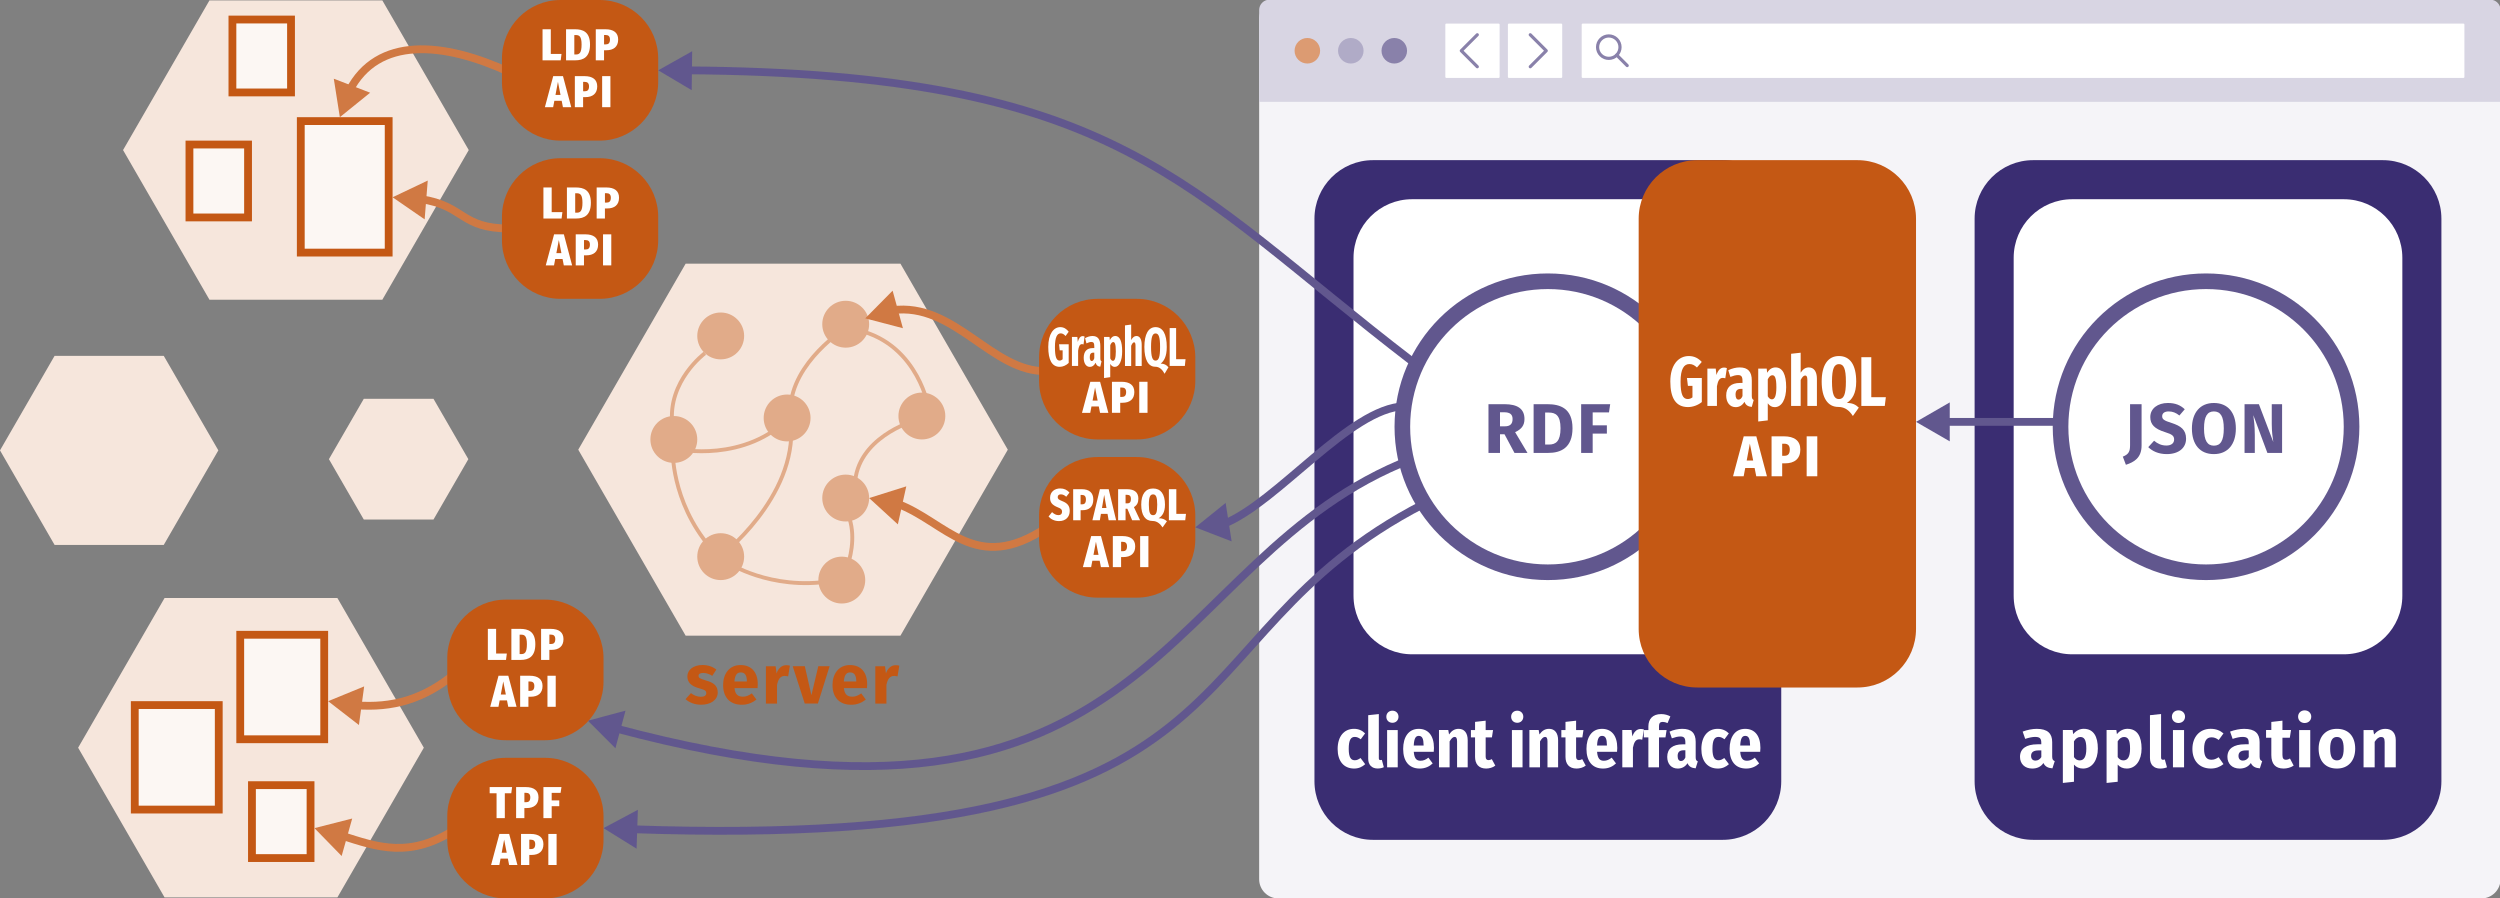 <?xml version="1.0" encoding="utf-8"?>
<svg version="1.1" xmlns="http://www.w3.org/2000/svg" xmlns:xlink="http://www.w3.org/1999/xlink" x="0px" y="0px" width="1280px"
	 height="460px" viewBox="0 0 1280 460" enable-background="new 0 0 1280 460" xml:space="preserve">
<rect x="0" y="0" width="1280" height="460" fill="#808080" stroke="none"/>
<g id="Pods">
	<polygon fill="#F6E6DC" points="195.75,0.19 107.25,0.19 63,76.83 107.25,153.47 195.75,153.47 240,76.83 	"/>
	<polygon fill="#F6E6DC" points="83.84,182.19 27.95,182.19 0,230.59 27.95,279 83.84,279 111.79,230.59 	"/>
	<polygon fill="#F6E6DC" points="221.95,204.19 186.26,204.19 168.41,235.09 186.26,266 221.95,266 239.79,235.09 	"/>
	<polygon fill="#F6E6DC" points="172.75,306.19 84.25,306.19 40,382.83 84.25,459.47 172.75,459.47 217,382.83 	"/>
	<polygon fill="#F6E6DC" points="461.02,135 351.05,135 296.06,230.24 351.05,325.47 461.02,325.47 516,230.24 	"/>
</g>
<g id="Annotations">
	<circle fill="#E1AB89" cx="369" cy="172" r="12"/>
	<circle fill="#E1AB89" cx="403" cy="214" r="12"/>
	<circle fill="#E1AB89" cx="433" cy="166" r="12"/>
	<circle fill="#E1AB89" cx="433" cy="255" r="12"/>
	<circle fill="#E1AB89" cx="472" cy="213" r="12"/>
	<circle fill="#E1AB89" cx="345" cy="225" r="12"/>
	<circle fill="#E1AB89" cx="369" cy="285" r="12"/>
	<circle fill="#E1AB89" cx="431" cy="297" r="12"/>
	<rect x="123" y="325" fill="#FCF7F3" stroke="#C45814" stroke-width="4" width="43" height="53.5"/>
	<rect x="69" y="361" fill="#FCF7F3" stroke="#C45814" stroke-width="4" width="43" height="53.5"/>
	<rect x="129" y="402" fill="#FCF7F3" stroke="#C45814" stroke-width="4" width="30" height="37.33"/>
	<rect x="97" y="74" fill="#FCF7F3" stroke="#C45814" stroke-width="4" width="30" height="37.33"/>
	<rect x="119" y="10" fill="#FCF7F3" stroke="#C45814" stroke-width="4" width="30" height="37.33"/>
	<rect x="154" y="62" fill="#FCF7F3" stroke="#C45814" stroke-width="4" width="45" height="67.33"/>
	<path fill="none" stroke="#E1AB89" stroke-width="2" d="M344.22,217c-2.45-21.96,16.69-36.16,16.69-36.16"
		/>
	<path fill="none" stroke="#E1AB89" stroke-width="2" d="M368.15,285.09c-23.87-23.82-23.65-52.8-23.65-52.8
		"/>
	<path fill="none" stroke="#E1AB89" stroke-width="2" d="M431.93,296.18c-32.74,8.11-57.42-7.06-57.42-7.06"
		/>
	<path fill="none" stroke="#E1AB89" stroke-width="2" d="M404.99,212.87
		c-23.19,24.63-58.27,17.09-58.27,17.09"/>
	<path fill="none" stroke="#E1AB89" stroke-width="2" d="M405,217c3,38-36.28,67.96-36.28,67.96"/>
	<path fill="none" stroke="#E1AB89" stroke-width="2" d="M429,255c16,18,1,44,1,44"/>
	<path fill="none" stroke="#E1AB89" stroke-width="2" d="M437.7,248.28c0.82-24.07,29.6-32.57,29.6-32.57"/>
	<path fill="none" stroke="#E1AB89" stroke-width="2" d="M404.7,209.28C405.51,185.21,433,168,433,168"/>
	<path fill="none" stroke="#E1AB89" stroke-width="2" d="M433,168c35.3,3.72,42,39,42,39"/>
	<g>
		<path fill="#C45814" d="M366.77,342.83l-2.09,3.2c-1.48-0.94-3.06-1.48-4.72-1.48c-1.55,0-2.3,0.58-2.3,1.44
			c0,1.01,0.5,1.44,3.92,2.45c3.78,1.08,5.9,2.66,5.9,6.08c0,3.96-3.74,6.3-8.5,6.3c-3.31,0-6.12-1.15-7.99-2.84l2.77-3.1
			c1.44,1.12,3.2,1.87,5.08,1.87c1.73,0,2.77-0.65,2.77-1.8c0-1.3-0.58-1.69-4.03-2.66c-3.78-1.08-5.65-3.02-5.65-5.98
			c0-3.28,2.99-5.83,7.81-5.83C362.52,340.49,365.01,341.39,366.77,342.83z"/>
		<path fill="#C45814" d="M387.87,352.34h-11.81c0.36,3.42,1.98,4.36,4.32,4.36c1.55,0,2.92-0.54,4.57-1.69l2.34,3.17
			c-1.91,1.51-4.36,2.66-7.45,2.66c-6.37,0-9.61-4.1-9.61-10.08c0-5.72,3.13-10.26,8.93-10.26c5.47,0,8.82,3.6,8.82,9.79
			C387.98,350.9,387.94,351.76,387.87,352.34z M382.4,348.67c-0.04-2.59-0.83-4.39-3.1-4.39c-1.91,0-2.99,1.19-3.28,4.64h6.37
			V348.67z"/>
		<path fill="#C45814" d="M404.43,340.82l-0.9,5.51c-0.61-0.14-1.08-0.25-1.73-0.25c-2.34,0-3.35,1.73-3.96,4.61v9.54h-5.69v-19.11
			h4.97l0.47,3.67c0.86-2.63,2.74-4.21,4.93-4.21C403.24,340.57,403.82,340.64,404.43,340.82z"/>
		<path fill="#C45814" d="M418.76,360.22h-6.73l-6.16-19.11h6.19l3.38,14.79l3.53-14.79h5.79L418.76,360.22z"/>
		<path fill="#C45814" d="M443.88,352.34h-11.81c0.36,3.42,1.98,4.36,4.32,4.36c1.55,0,2.92-0.54,4.57-1.69l2.34,3.17
			c-1.91,1.51-4.36,2.66-7.45,2.66c-6.37,0-9.61-4.1-9.61-10.08c0-5.72,3.13-10.26,8.93-10.26c5.47,0,8.82,3.6,8.82,9.79
			C443.99,350.9,443.95,351.76,443.88,352.34z M438.41,348.67c-0.04-2.59-0.83-4.39-3.1-4.39c-1.91,0-2.99,1.19-3.28,4.64h6.37
			V348.67z"/>
		<path fill="#C45814" d="M460.44,340.82l-0.9,5.51c-0.61-0.14-1.08-0.25-1.73-0.25c-2.34,0-3.35,1.73-3.96,4.61v9.54h-5.69v-19.11
			h4.97l0.47,3.67c0.86-2.63,2.74-4.21,4.93-4.21C459.25,340.57,459.83,340.64,460.44,340.82z"/>
	</g>
</g>
<g id="Browser">
	<g>
		<g>
			<path fill="#F5F4F8" d="M1280.27,450.19c0,5.4-4.41,9.81-9.81,9.81H654.5c-5.4,0-9.81-4.42-9.81-9.81V9.64
				c0-5.4,4.41-9.81,9.81-9.81h615.96c5.4,0,9.81,4.41,9.81,9.81V450.19z"/>
		</g>
		<path fill="#D8D5E3" d="M1280.27,52.16H644.69V5.13c0-2.93,2.38-5.31,5.31-5.31h624.97c2.93,0,5.31,2.38,5.31,5.31V52.16z"/>
		<path fill="#DC9B72" d="M675.9,25.99c0,3.61-2.93,6.54-6.54,6.54c-3.61,0-6.54-2.93-6.54-6.54s2.93-6.54,6.54-6.54
			C672.97,19.45,675.9,22.38,675.9,25.99z"/>
		<path fill="#B0ABC7" d="M698.15,25.99c0,3.61-2.93,6.54-6.54,6.54c-3.61,0-6.54-2.93-6.54-6.54s2.93-6.54,6.54-6.54
			C695.23,19.45,698.15,22.38,698.15,25.99z"/>
		<path fill="#8981AA" d="M720.41,25.99c0,3.61-2.93,6.54-6.54,6.54c-3.61,0-6.54-2.93-6.54-6.54s2.93-6.54,6.54-6.54
			C717.48,19.45,720.41,22.38,720.41,25.99z"/>
		<g>
			<path fill="#FFFFFF" d="M767.37,39.89h-26.92c-0.24,0-0.44-0.2-0.44-0.44V12.53c0-0.24,0.2-0.44,0.44-0.44h26.92
				c0.24,0,0.44,0.2,0.44,0.44v26.92C767.81,39.69,767.62,39.89,767.37,39.89z"/>
			<g>
				<path fill="#8981AA" d="M756.37,34.98c-0.21,0-0.42-0.08-0.58-0.24l-8.17-8.18c-0.32-0.32-0.32-0.84,0-1.16l8.17-8.18
					c0.32-0.32,0.84-0.32,1.16,0c0.32,0.32,0.32,0.84,0,1.16l-7.6,7.6l7.6,7.6c0.32,0.32,0.32,0.84,0,1.16
					C756.78,34.9,756.58,34.98,756.37,34.98z"/>
			</g>
		</g>
		<g>
			<path fill="#FFFFFF" d="M799.41,39.89h-26.92c-0.24,0-0.44-0.2-0.44-0.44V12.53c0-0.24,0.2-0.44,0.44-0.44h26.92
				c0.24,0,0.44,0.2,0.44,0.44v26.92C799.85,39.69,799.65,39.89,799.41,39.89z"/>
			<g>
				<path fill="#8981AA" d="M783.5,34.98c-0.21,0-0.42-0.08-0.58-0.24c-0.32-0.32-0.32-0.84,0-1.16l7.6-7.6l-7.6-7.6
					c-0.32-0.32-0.32-0.84,0-1.16c0.32-0.32,0.84-0.32,1.16,0l8.17,8.18c0.32,0.32,0.32,0.84,0,1.16l-8.17,8.18
					C783.92,34.9,783.71,34.98,783.5,34.98z"/>
			</g>
		</g>
		<g>
			<g>
				<path fill="#FFFFFF" d="M809.83,39.45V12.53c0-0.24,0.2-0.44,0.44-0.44h451.07c0.24,0,0.44,0.2,0.44,0.44v26.92
					c0,0.24-0.2,0.44-0.44,0.44H810.27C810.02,39.89,809.83,39.69,809.83,39.45z"/>
			</g>
			<g>
				<g>
					<path fill="#8981AA" d="M823.7,30.7c-1.68,0-3.36-0.64-4.64-1.92c-1.24-1.24-1.92-2.89-1.92-4.64c0-1.75,0.68-3.4,1.92-4.64
						c2.56-2.56,6.72-2.56,9.28,0c0,0,0,0,0,0c2.56,2.56,2.56,6.72,0,9.28C827.06,30.06,825.38,30.7,823.7,30.7z M823.7,19.22
						c-1.26,0-2.52,0.48-3.48,1.44c-0.93,0.93-1.44,2.17-1.44,3.48c0,1.32,0.51,2.55,1.44,3.48c1.92,1.92,5.05,1.92,6.97,0
						c1.92-1.92,1.92-5.04,0-6.96C826.22,19.7,824.96,19.22,823.7,19.22z"/>
				</g>
				<g>
					<path fill="#8981AA" d="M833.13,34.39c-0.21,0-0.42-0.08-0.58-0.24l-5.37-5.37c-0.32-0.32-0.32-0.84,0-1.16
						c0.32-0.32,0.84-0.32,1.16,0l5.37,5.37c0.32,0.32,0.32,0.84,0,1.16C833.55,34.31,833.34,34.39,833.13,34.39z"/>
				</g>
			</g>
		</g>
	</g>
</g>
<g id="App">
	<g>
		<path fill="#3A2D72" d="M1011,400c0,16.57,13.43,30,30,30h179c16.57,0,30-13.43,30-30V112c0-16.57-13.43-30-30-30h-179
			c-16.57,0-30,13.43-30,30V400z"/>
	</g>
	<g>
		<path fill="#FFFFFF" d="M1031,305c0,16.57,13.43,30,30,30h139c16.57,0,30-13.43,30-30V132c0-16.57-13.43-30-30-30h-139
			c-16.57,0-30,13.43-30,30V305z"/>
	</g>
	<g>
		<path fill="#FFFFFF" d="M1052.03,389.69l-1.19,3.71c-2.23-0.18-3.71-0.86-4.61-2.74c-1.37,2.09-3.49,2.84-5.76,2.84
			c-3.82,0-6.23-2.48-6.23-5.98c0-4.18,3.17-6.44,8.96-6.44h1.94v-0.83c0-2.27-0.9-2.95-3.24-2.95c-1.22,0-3.1,0.36-5,1.01
			l-1.3-3.74c2.41-0.9,5.04-1.4,7.2-1.4c5.54,0,7.92,2.34,7.92,6.77v7.42C1050.74,388.82,1051.13,389.36,1052.03,389.69z
			 M1045.16,387.63v-3.42h-1.4c-2.59,0-3.85,0.9-3.85,2.81c0,1.51,0.83,2.41,2.23,2.41
			C1043.43,389.43,1044.47,388.75,1045.16,387.63z"/>
		<path fill="#FFFFFF" d="M1074.1,383.28c0,5.9-2.88,10.22-7.59,10.22c-1.87,0-3.46-0.65-4.64-2.02v8.78l-5.69,0.61v-27.1h5
			l0.29,2.12c1.58-1.98,3.63-2.74,5.4-2.74C1071.91,373.16,1074.1,377.09,1074.1,383.28z M1068.2,383.35c0-4.75-1.15-6.01-3.13-6.01
			c-1.22,0-2.38,0.83-3.2,2.23v8.06c0.79,1.15,1.73,1.69,2.92,1.69C1066.9,389.33,1068.2,387.63,1068.2,383.35z"/>
		<path fill="#FFFFFF" d="M1096.49,383.28c0,5.9-2.88,10.22-7.59,10.22c-1.87,0-3.46-0.65-4.64-2.02v8.78l-5.69,0.61v-27.1h5
			l0.29,2.12c1.58-1.98,3.63-2.74,5.4-2.74C1094.3,373.16,1096.49,377.09,1096.49,383.28z M1090.59,383.35
			c0-4.75-1.15-6.01-3.13-6.01c-1.22,0-2.38,0.83-3.2,2.23v8.06c0.79,1.15,1.73,1.69,2.92,1.69
			C1089.29,389.33,1090.59,387.63,1090.59,383.35z"/>
		<path fill="#FFFFFF" d="M1100.78,388.03v-21.85l5.69-0.61v22.25c0,0.79,0.29,1.19,0.97,1.19c0.4,0,0.68-0.07,0.94-0.18l1.12,4.03
			c-0.86,0.36-2.09,0.65-3.46,0.65C1102.72,393.5,1100.78,391.52,1100.78,388.03z"/>
		<path fill="#FFFFFF" d="M1118.74,366.94c0,1.84-1.4,3.24-3.38,3.24c-1.98,0-3.35-1.4-3.35-3.24c0-1.83,1.37-3.24,3.35-3.24
			C1117.34,363.7,1118.74,365.1,1118.74,366.94z M1118.24,392.89h-5.69v-19.11h5.69V392.89z"/>
		<path fill="#FFFFFF" d="M1138.43,375.5l-2.45,3.38c-1.22-0.94-2.34-1.37-3.64-1.37c-2.45,0-3.85,1.66-3.85,5.94
			c0,4.25,1.51,5.54,3.78,5.54c1.37,0,2.3-0.43,3.67-1.3l2.48,3.53c-1.76,1.4-3.82,2.27-6.44,2.27c-5.87,0-9.47-3.96-9.47-10.01
			c0-6.08,3.63-10.33,9.36-10.33C1134.54,373.16,1136.6,373.96,1138.43,375.5z"/>
		<path fill="#FFFFFF" d="M1158.23,389.69l-1.19,3.71c-2.23-0.18-3.71-0.86-4.61-2.74c-1.37,2.09-3.49,2.84-5.76,2.84
			c-3.82,0-6.23-2.48-6.23-5.98c0-4.18,3.17-6.44,8.96-6.44h1.94v-0.83c0-2.27-0.9-2.95-3.24-2.95c-1.22,0-3.1,0.36-5,1.01
			l-1.3-3.74c2.41-0.9,5.04-1.4,7.2-1.4c5.54,0,7.92,2.34,7.92,6.77v7.42C1156.93,388.82,1157.33,389.36,1158.23,389.69z
			 M1151.36,387.63v-3.42h-1.4c-2.59,0-3.85,0.9-3.85,2.81c0,1.51,0.83,2.41,2.23,2.41
			C1149.63,389.43,1150.67,388.75,1151.36,387.63z"/>
		<path fill="#FFFFFF" d="M1174.36,391.99c-1.44,1.01-3.46,1.51-5.18,1.51c-4.21-0.04-6.26-2.41-6.26-6.91v-8.86h-2.7v-3.96h2.7
			v-4.14l5.69-0.65v4.79h4.39l-0.61,3.96h-3.78v8.78c0,1.84,0.61,2.48,1.8,2.48c0.65,0,1.3-0.18,2.05-0.65L1174.36,391.99z"/>
		<path fill="#FFFFFF" d="M1183.36,366.94c0,1.84-1.4,3.24-3.38,3.24c-1.98,0-3.35-1.4-3.35-3.24c0-1.83,1.37-3.24,3.35-3.24
			C1181.96,363.7,1183.36,365.1,1183.36,366.94z M1182.85,392.89h-5.69v-19.11h5.69V392.89z"/>
		<path fill="#FFFFFF" d="M1205.86,383.35c0,6.12-3.53,10.15-9.36,10.15c-5.79,0-9.36-3.74-9.36-10.19c0-6.12,3.53-10.15,9.36-10.15
			S1205.86,376.91,1205.86,383.35z M1193.04,383.31c0,4.25,1.15,6.01,3.46,6.01s3.46-1.84,3.46-5.98c0-4.25-1.15-6.01-3.46-6.01
			S1193.04,379.17,1193.04,383.31z"/>
		<path fill="#FFFFFF" d="M1226.63,378.92v13.97h-5.69v-12.99c0-2.02-0.68-2.56-1.8-2.56c-1.26,0-2.3,0.9-3.31,2.48v13.07h-5.69
			v-19.11h4.97l0.4,2.27c1.62-1.87,3.46-2.88,5.83-2.88C1224.65,373.16,1226.63,375.29,1226.63,378.92z"/>
	</g>
	<g>
		<path fill="#3A2D72" d="M673,400c0,16.57,13.43,30,30,30h179c16.57,0,30-13.43,30-30V112c0-16.57-13.43-30-30-30H703
			c-16.57,0-30,13.43-30,30V400z"/>
	</g>
	<g>
		<path fill="#FFFFFF" d="M693,305c0,16.57,13.43,30,30,30h139c16.57,0,30-13.43,30-30V132c0-16.57-13.43-30-30-30H723
			c-16.57,0-30,13.43-30,30V305z"/>
	</g>
	<g>
		<path fill="#FFFFFF" d="M698.93,375.5l-2.23,3.02c-1.04-0.79-1.94-1.22-3.02-1.22c-1.98,0-3.13,1.4-3.13,6.16
			c0,4.61,1.3,5.79,3.13,5.79c1.04,0,1.83-0.4,2.92-1.15l2.38,3.17c-1.51,1.37-3.35,2.23-5.65,2.23c-5.25,0-8.46-3.74-8.46-10.01
			c0-6.37,3.24-10.33,8.39-10.33C695.55,373.16,697.38,373.96,698.93,375.5z"/>
		<path fill="#FFFFFF" d="M700.52,388.46v-22.28l5.44-0.58v22.6c0,0.65,0.25,0.97,0.83,0.97c0.29,0,0.54-0.04,0.72-0.11l1.01,3.74
			c-0.72,0.36-1.87,0.68-3.1,0.68C702.32,393.5,700.52,391.56,700.52,388.46z"/>
		<path fill="#FFFFFF" d="M716.03,366.97c0,1.76-1.26,3.1-3.1,3.1c-1.87,0-3.13-1.33-3.13-3.1s1.26-3.1,3.13-3.1
			C714.77,363.88,716.03,365.21,716.03,366.97z M715.64,392.89h-5.44v-19.11h5.44V392.89z"/>
		<path fill="#FFFFFF" d="M734.07,384.93h-10.22c0.29,3.64,1.55,4.57,3.46,4.57c1.48,0,2.63-0.5,4.03-1.58l2.2,2.95
			c-1.58,1.51-3.78,2.63-6.62,2.63c-5.65,0-8.5-3.92-8.5-10.04c0-6.05,2.74-10.29,7.96-10.29c4.75,0,7.81,3.31,7.81,9.79
			C734.17,383.57,734.1,384.39,734.07,384.93z M728.88,381.41c-0.04-3.06-0.65-4.64-2.45-4.64c-1.51,0-2.41,1.08-2.59,4.93h5.04
			V381.41z"/>
		<path fill="#FFFFFF" d="M751.46,378.96v13.93h-5.44v-13.32c0-1.73-0.47-2.27-1.26-2.27c-0.9,0-1.73,0.86-2.56,2.3v13.28h-5.44
			v-19.11h4.75l0.4,2.27c1.3-1.87,2.81-2.88,4.93-2.88C749.73,373.16,751.46,375.29,751.46,378.96z"/>
		<path fill="#FFFFFF" d="M765.6,391.99c-1.3,1.04-3.17,1.51-4.68,1.51c-3.89,0-5.69-2.41-5.69-6.01v-9.93h-2.12v-3.78h2.12v-4.18
			l5.43-0.61v4.79h3.78l-0.58,3.78h-3.2v9.86c0,1.19,0.5,1.76,1.48,1.76c0.58,0,1.04-0.18,1.66-0.5L765.6,391.99z"/>
		<path fill="#FFFFFF" d="M779.93,366.97c0,1.76-1.26,3.1-3.1,3.1c-1.87,0-3.13-1.33-3.13-3.1s1.26-3.1,3.13-3.1
			C778.67,363.88,779.93,365.21,779.93,366.97z M779.54,392.89h-5.44v-19.11h5.44V392.89z"/>
		<path fill="#FFFFFF" d="M797.75,378.96v13.93h-5.44v-13.32c0-1.73-0.47-2.27-1.26-2.27c-0.9,0-1.73,0.86-2.56,2.3v13.28h-5.44
			v-19.11h4.75l0.4,2.27c1.3-1.87,2.81-2.88,4.93-2.88C796.02,373.16,797.75,375.29,797.75,378.96z"/>
		<path fill="#FFFFFF" d="M811.9,391.99c-1.3,1.04-3.17,1.51-4.68,1.51c-3.89,0-5.69-2.41-5.69-6.01v-9.93h-2.12v-3.78h2.12v-4.18
			l5.43-0.61v4.79h3.78l-0.58,3.78h-3.2v9.86c0,1.19,0.5,1.76,1.48,1.76c0.58,0,1.04-0.18,1.66-0.5L811.9,391.99z"/>
		<path fill="#FFFFFF" d="M827.92,384.93H817.7c0.29,3.64,1.55,4.57,3.46,4.57c1.48,0,2.63-0.5,4.03-1.58l2.2,2.95
			c-1.58,1.51-3.78,2.63-6.62,2.63c-5.65,0-8.5-3.92-8.5-10.04c0-6.05,2.74-10.29,7.96-10.29c4.75,0,7.81,3.31,7.81,9.79
			C828.03,383.57,827.96,384.39,827.92,384.93z M822.74,381.41c-0.04-3.06-0.65-4.64-2.45-4.64c-1.51,0-2.41,1.08-2.59,4.93h5.04
			V381.41z"/>
		<path fill="#FFFFFF" d="M841.71,373.52l-0.9,5.22c-0.47-0.14-0.9-0.22-1.44-0.22c-2.02,0-2.77,1.73-3.31,4.28v10.08h-5.44v-19.11
			h4.75l0.4,3.28c0.86-2.41,2.27-3.82,4.32-3.82C840.7,373.24,841.2,373.34,841.71,373.52z"/>
		<path fill="#FFFFFF" d="M849.41,371.76v2.02h3.89l-0.58,3.78h-3.31v15.33h-5.44v-15.33h-2.34v-3.78h2.34v-1.87
			c0-3.74,2.2-6.3,6.55-6.3c1.87,0,3.42,0.5,4.71,1.19l-1.44,3.42c-0.9-0.4-1.69-0.61-2.45-0.61
			C849.99,369.6,849.41,370.28,849.41,371.76z"/>
		<path fill="#FFFFFF" d="M869.28,389.83l-1.12,3.56c-2.05-0.18-3.42-0.86-4.14-2.63c-1.3,1.98-3.1,2.74-5,2.74
			c-3.31,0-5.4-2.38-5.4-5.98c0-4.14,2.74-6.41,7.88-6.41h1.4v-0.97c0-2.34-0.68-3.06-2.59-3.06c-1.26,0-2.66,0.36-4.32,0.94
			l-1.19-3.42c2.05-0.94,4.46-1.44,6.51-1.44c4.68,0,6.88,2.16,6.88,6.7v7.85C868.2,389,868.49,389.5,869.28,389.83z M862.91,387.81
			v-3.67h-0.9c-2.09,0-3.06,0.94-3.06,2.92c0,1.69,0.65,2.59,1.73,2.59C861.65,389.65,862.41,388.96,862.91,387.81z"/>
		<path fill="#FFFFFF" d="M885.16,375.5l-2.23,3.02c-1.04-0.79-1.94-1.22-3.02-1.22c-1.98,0-3.13,1.4-3.13,6.16
			c0,4.61,1.3,5.79,3.13,5.79c1.04,0,1.83-0.4,2.92-1.15l2.38,3.17c-1.51,1.37-3.35,2.23-5.65,2.23c-5.25,0-8.46-3.74-8.46-10.01
			c0-6.37,3.24-10.33,8.39-10.33C881.77,373.16,883.61,373.96,885.16,375.5z"/>
		<path fill="#FFFFFF" d="M901.21,384.93h-10.22c0.29,3.64,1.55,4.57,3.46,4.57c1.48,0,2.63-0.5,4.03-1.58l2.2,2.95
			c-1.58,1.51-3.78,2.63-6.62,2.63c-5.65,0-8.5-3.92-8.5-10.04c0-6.05,2.74-10.29,7.96-10.29c4.75,0,7.81,3.31,7.81,9.79
			C901.32,383.57,901.25,384.39,901.21,384.93z M896.03,381.41c-0.04-3.06-0.65-4.64-2.45-4.64c-1.51,0-2.41,1.08-2.59,4.93h5.04
			V381.41z"/>
	</g>
</g>
<g id="Arrows">
	<g>
		<g>
			<path fill="none" stroke="#61578E" stroke-width="4" d="M719,208c-27.87,0.84-65.01,49.47-92.75,60.36"/>
			<g>
				<polygon fill="#61578E" points="627.53,257.49 612,270 630.6,277.19 				"/>
			</g>
		</g>
	</g>
	<g>
		<g>
			<path fill="none" stroke="#61578E" stroke-width="4" d="M729,258
				c-136.07,70.01-74.78,177.93-405.65,166.56"/>
			<g>
				<polygon fill="#61578E" points="326.59,414.61 309,424 325.93,434.54 				"/>
			</g>
		</g>
	</g>
	<g>
		<g>
			<path fill="none" stroke="#61578E" stroke-width="4" d="M723,235c-130.95,50.6-129.1,212.7-408.17,137.84
				"/>
			<g>
				<polygon fill="#61578E" points="320.27,363.85 301,369 315.09,383.11 				"/>
			</g>
		</g>
	</g>
	<g>
		<g>
			<path fill="none" stroke="#61578E" stroke-width="4" d="M723,185C605.49,94.91,573.32,37.42,351.35,36.01
				"/>
			<g>
				<polygon fill="#61578E" points="354.39,26.23 337,36 354.15,46.18 				"/>
			</g>
		</g>
	</g>
	<g>
		<g>
			<path fill="none" stroke="#D07943" stroke-width="4" d="M261,117c-25.6,0-22.8-11.65-45.67-15.07"/>
			<g>
				<polygon fill="#D07943" points="219.01,92.44 201,101 217.42,112.32 				"/>
			</g>
		</g>
	</g>
	<g>
		<g>
			<path fill="none" stroke="#D07943" stroke-width="4" d="M536,270c-36.72,24.77-51.56-2.98-76.92-12.23"/>
			<g>
				<polygon fill="#D07943" points="464.02,249.01 445,255 459.7,268.48 				"/>
			</g>
		</g>
	</g>
	<g>
		<g>
			<path fill="none" stroke="#D07943" stroke-width="4" d="M234,424c-24.04,16.03-41.02,9.58-59.17,3.81"/>
			<g>
				<polygon fill="#D07943" points="180.33,419.08 161,424 174.92,438.28 				"/>
			</g>
		</g>
	</g>
	<g>
		<g>
			<path fill="none" stroke="#D07943" stroke-width="4" d="M261,37c-34.24-15.8-67.71-18.5-82.14,9.5"/>
			<g>
				<polygon fill="#D07943" points="170.9,40.3 174,60 189.51,47.47 				"/>
			</g>
		</g>
	</g>
	<g>
		<g>
			<path fill="none" stroke="#D07943" stroke-width="4" d="M536,190c-28.21,0.88-47.09-35.54-79.26-31.16"/>
			<g>
				<polygon fill="#D07943" points="457.02,148.82 443,163 462.29,168.05 				"/>
			</g>
		</g>
	</g>
	<g>
		<g>
			<path fill="none" stroke="#D07943" stroke-width="4" d="M234,344c-16.76,14.36-33.52,18.54-51.8,17.1"/>
			<g>
				<polygon fill="#D07943" points="186.45,351.44 168,359 183.77,371.21 				"/>
			</g>
		</g>
	</g>
	<g>
		<g>
			<line fill="none" stroke="#61578E" stroke-width="4" x1="995.35" y1="216" x2="1052" y2="216"/>
			<g>
				<polygon fill="#61578E" points="998.27,225.97 981,216 998.27,206.03 				"/>
			</g>
		</g>
	</g>
</g>
<g id="Results">
	<circle fill="none" stroke="#61578E" stroke-width="8" cx="1129.5" cy="218.5" r="74.5"/>
	<g>
		<path fill="#61578E" d="M1096.49,228.11c0,6.3-3.82,8.5-8.03,9.86l-1.58-4.17c3.24-1.26,3.71-2.95,3.71-5.9v-20.95h5.9V228.11z"/>
		<path fill="#61578E" d="M1118.59,209.54l-2.74,3.2c-1.73-1.4-3.46-2.09-5.47-2.09c-2.05,0-3.35,0.86-3.35,2.45
			c0,1.58,0.94,2.23,4.82,3.46c4.72,1.51,7.42,3.46,7.42,8.06c0,4.64-3.67,7.88-9.9,7.88c-4.32,0-7.42-1.58-9.47-3.56l2.99-3.28
			c1.84,1.55,3.82,2.45,6.3,2.45c2.45,0,3.96-1.15,3.96-3.06c0-1.84-0.94-2.66-4.57-3.78c-5.58-1.73-7.63-4.03-7.63-7.74
			c0-4.39,3.82-7.2,9-7.2C1113.77,206.33,1116.4,207.45,1118.59,209.54z"/>
		<path fill="#61578E" d="M1144.76,219.4c0,8.17-4.21,13.1-11.27,13.1c-7.02,0-11.23-4.79-11.23-13.1c0-8.13,4.21-13.07,11.23-13.07
			C1140.55,206.33,1144.76,211.08,1144.76,219.4z M1128.46,219.4c0,6.33,1.8,8.78,5.04,8.78c3.38,0,5.08-2.45,5.08-8.78
			c0-6.3-1.73-8.75-5.08-8.75C1130.19,210.65,1128.46,213.1,1128.46,219.4z"/>
		<path fill="#61578E" d="M1168.42,231.89h-7.52l-7.2-19.33c0.29,2.27,0.76,5.58,0.76,10.19v9.14h-5.25v-24.95h7.34l7.38,19.37
			c-0.32-2.02-0.79-5.29-0.79-9.29v-10.08h5.29V231.89z"/>
	</g>
	<circle fill="none" stroke="#61578E" stroke-width="8" cx="792.5" cy="218.5" r="74.5"/>
	<g>
		<path fill="#61578E" d="M770.31,222.35H768v9.54h-5.9v-24.95h8.17c6.77,0,10.26,2.41,10.26,7.6c0,3.28-1.55,5.22-4.79,6.73
			l6.33,10.62h-6.66L770.31,222.35z M768,218.28h2.48c2.59,0,3.96-1.12,3.96-3.74c0-2.41-1.4-3.46-4.32-3.46H768V218.28z"/>
		<path fill="#61578E" d="M805.12,219.29c0,10.04-6.05,12.6-12.42,12.6h-7.49v-24.95h6.95C798.82,206.94,805.12,209,805.12,219.29z
			 M791.11,211.23v16.38h1.94c3.56,0,5.94-1.69,5.94-8.32c0-6.7-2.56-8.06-6.01-8.06H791.11z"/>
		<path fill="#61578E" d="M823.8,211.16h-8.35v6.62h7.27v4.21h-7.27v9.9h-5.9v-24.95h14.87L823.8,211.16z"/>
	</g>
</g>
<g id="API">
	<g>
		<path fill="#C45814" d="M257,42c0,16.57,13.43,30,30,30h20c16.57,0,30-13.43,30-30V30c0-16.57-13.43-30-30-30h-20
			c-16.57,0-30,13.43-30,30V42z"/>
	</g>
	<g>
		<path fill="#C45814" d="M257,123c0,16.57,13.43,30,30,30h20c16.57,0,30-13.43,30-30v-12c0-16.57-13.43-30-30-30h-20
			c-16.57,0-30,13.43-30,30V123z"/>
	</g>
	<g>
		<path fill="#C45814" d="M532,195c0,16.57,13.43,30,30,30h20c16.57,0,30-13.43,30-30v-12c0-16.57-13.43-30-30-30h-20
			c-16.57,0-30,13.43-30,30V195z"/>
	</g>
	<g>
		<path fill="#C45814" d="M532,276c0,16.57,13.43,30,30,30h20c16.57,0,30-13.43,30-30v-12c0-16.57-13.43-30-30-30h-20
			c-16.57,0-30,13.43-30,30V276z"/>
	</g>
	<g>
		<path fill="#C45814" d="M229,349c0,16.57,13.43,30,30,30h20c16.57,0,30-13.43,30-30v-12c0-16.57-13.43-30-30-30h-20
			c-16.57,0-30,13.43-30,30V349z"/>
	</g>
	<g>
		<path fill="#C45814" d="M229,430c0,16.57,13.43,30,30,30h20c16.57,0,30-13.43,30-30v-12c0-16.57-13.43-30-30-30h-20
			c-16.57,0-30,13.43-30,30V430z"/>
	</g>
	<g>
		<path fill="#C45814" d="M839,322c0,16.57,13.43,30,30,30h82c16.57,0,30-13.43,30-30V112c0-16.57-13.43-30-30-30h-82
			c-16.57,0-30,13.43-30,30V322z"/>
	</g>
	<g>
		<path fill="#FFFFFF" d="M871.3,185.31l-2.46,2.84c-1.3-1.19-2.37-1.76-3.89-1.76c-2.72,0-4.5,2.48-4.5,8.96
			c0,6.7,1.2,8.96,3.69,8.96c0.87,0,1.68-0.32,2.4-0.86v-5.9h-2.33l-0.49-4h7.61v12.31c-2.01,1.62-4.63,2.56-7.06,2.56
			c-6.19,0-9.07-4.54-9.07-13.1c0-8.53,4.18-13.03,9.49-13.03C867.54,182.29,869.64,183.51,871.3,185.31z"/>
		<path fill="#FFFFFF" d="M884.16,188.48l-0.81,5.22c-0.42-0.14-0.81-0.22-1.3-0.22c-1.81,0-2.49,1.73-2.98,4.28v10.08h-4.89v-19.11
			h4.28l0.36,3.28c0.78-2.41,2.04-3.82,3.89-3.82C883.25,188.19,883.71,188.3,884.16,188.48z"/>
		<path fill="#FFFFFF" d="M897.9,204.79l-1,3.56c-1.85-0.18-3.08-0.86-3.73-2.63c-1.17,1.98-2.79,2.74-4.5,2.74
			c-2.98,0-4.86-2.38-4.86-5.98c0-4.14,2.46-6.41,7.09-6.41h1.26v-0.97c0-2.34-0.62-3.06-2.33-3.06c-1.13,0-2.4,0.36-3.89,0.94
			l-1.07-3.42c1.85-0.94,4.02-1.44,5.86-1.44c4.21,0,6.19,2.16,6.19,6.7v7.85C896.92,203.96,897.18,204.46,897.9,204.79z
			 M892.16,202.77v-3.67h-0.81c-1.88,0-2.75,0.94-2.75,2.92c0,1.69,0.58,2.59,1.55,2.59C891.03,204.61,891.71,203.92,892.16,202.77z
			"/>
		<path fill="#FFFFFF" d="M914.52,198.24c0,6.19-2.27,10.22-5.86,10.22c-1.46,0-2.62-0.68-3.56-1.98v8.75l-4.89,0.58v-27.07h4.34
			l0.23,2.12c1.17-1.94,2.62-2.74,4.31-2.74C912.74,188.12,914.52,191.79,914.52,198.24z M909.5,198.31c0-5-0.81-6.19-2.07-6.19
			c-0.94,0-1.72,0.83-2.33,2.09v8.67c0.58,1.01,1.26,1.58,2.11,1.58C908.56,204.46,909.5,202.95,909.5,198.31z"/>
		<path fill="#FFFFFF" d="M930.26,193.92v13.93h-4.89v-13.32c0-1.73-0.42-2.27-1.13-2.27c-0.81,0-1.56,0.86-2.3,2.3v13.28h-4.89
			v-26.71l4.89-0.54v10.22c1.17-1.8,2.46-2.7,4.18-2.7C928.71,188.12,930.26,190.25,930.26,193.92z"/>
		<path fill="#FFFFFF" d="M951.71,208.71l-3.04,4.28c-1.68-2.56-3.82-4.64-7.48-4.64c-5.25,0-8.49-4.46-8.49-12.99
			c0-8.46,3.21-13.07,8.84-13.07s8.84,4.43,8.84,13.07c0,6.41-2.24,9.25-4.79,10.94C948.37,206.33,950.06,207.09,951.71,208.71z
			 M941.54,204.32c2.46,0,3.56-2.27,3.56-8.96c0-6.66-1.13-8.93-3.56-8.93c-2.4,0-3.56,2.27-3.56,8.93
			C937.98,202.05,939.14,204.32,941.54,204.32z"/>
		<path fill="#FFFFFF" d="M958.1,203.38h7.45l-0.55,4.46h-11.99V182.9h5.09V203.38z"/>
		<path fill="#FFFFFF" d="M898.37,239.63h-4.82l-0.79,4.21h-5.44l5.47-20.45h6.44l5.44,20.45h-5.47L898.37,239.63z M897.62,235.78
			l-1.69-8.64l-1.62,8.64H897.62z"/>
		<path fill="#FFFFFF" d="M921.77,230.17c0,4.79-3.06,7.06-7.81,7.06h-1.48v6.62h-5.44V223.4h6.33
			C918.71,223.4,921.77,225.63,921.77,230.17z M916.37,230.17c0-2.16-1.08-2.99-2.81-2.99h-1.08v6.19h1.12
			C915.29,233.37,916.37,232.58,916.37,230.17z"/>
		<path fill="#FFFFFF" d="M930.45,243.85h-5.44V223.4h5.44V243.85z"/>
	</g>
	<g>
		<path fill="#FFFFFF" d="M282.01,27.61h5.49l-0.42,3.28h-9.3v-15.9h4.23V27.61z"/>
		<path fill="#FFFFFF" d="M302.09,22.82c0,6.41-3.42,8.06-7.48,8.06h-4.79v-15.9h4.56C298.42,14.98,302.09,16.29,302.09,22.82z
			 M294.05,17.95v9.94h0.84c1.71,0,2.88-0.7,2.88-5.07c0-4.23-1.2-4.87-2.91-4.87H294.05z"/>
		<path fill="#FFFFFF" d="M316.5,20.24c0,3.72-2.38,5.49-6.08,5.49h-1.15v5.15h-4.23v-15.9h4.93
			C314.12,14.98,316.5,16.71,316.5,20.24z M312.3,20.24c0-1.68-0.84-2.32-2.18-2.32h-0.84v4.81h0.87
			C311.46,22.73,312.3,22.12,312.3,20.24z"/>
		<path fill="#FFFFFF" d="M287.58,51.61h-3.75l-0.62,3.28h-4.23l4.26-15.9h5.01l4.23,15.9h-4.26L287.58,51.61z M286.99,48.61
			l-1.32-6.72l-1.26,6.72H286.99z"/>
		<path fill="#FFFFFF" d="M305.78,44.24c0,3.72-2.38,5.49-6.08,5.49h-1.15v5.15h-4.23v-15.9h4.93
			C303.4,38.98,305.78,40.71,305.78,44.24z M301.58,44.24c0-1.68-0.84-2.32-2.18-2.32h-0.84v4.81h0.87
			C300.74,46.73,301.58,46.12,301.58,44.24z"/>
		<path fill="#FFFFFF" d="M312.53,54.88h-4.23v-15.9h4.23V54.88z"/>
	</g>
	<g>
		<path fill="#FFFFFF" d="M282.46,108.61h5.49l-0.42,3.28h-9.3v-15.9h4.23V108.61z"/>
		<path fill="#FFFFFF" d="M302.53,103.82c0,6.41-3.42,8.06-7.48,8.06h-4.79v-15.9h4.56C298.87,95.98,302.53,97.29,302.53,103.82z
			 M294.5,98.95v9.94h0.84c1.71,0,2.88-0.7,2.88-5.07c0-4.23-1.2-4.87-2.91-4.87H294.5z"/>
		<path fill="#FFFFFF" d="M316.95,101.24c0,3.72-2.38,5.49-6.08,5.49h-1.15v5.15h-4.23v-15.9h4.93
			C314.57,95.98,316.95,97.71,316.95,101.24z M312.75,101.24c0-1.68-0.84-2.32-2.18-2.32h-0.84v4.81h0.87
			C311.91,103.73,312.75,103.12,312.75,101.24z"/>
		<path fill="#FFFFFF" d="M288.03,132.61h-3.75l-0.62,3.28h-4.23l4.26-15.9h5.01l4.23,15.9h-4.26L288.03,132.61z M287.44,129.61
			l-1.32-6.72l-1.26,6.72H287.44z"/>
		<path fill="#FFFFFF" d="M306.23,125.24c0,3.72-2.38,5.49-6.08,5.49h-1.15v5.15h-4.23v-15.9h4.93
			C303.85,119.98,306.23,121.71,306.23,125.24z M302.03,125.24c0-1.68-0.84-2.32-2.18-2.32h-0.84v4.81h0.87
			C301.19,127.73,302.03,127.12,302.03,125.24z"/>
		<path fill="#FFFFFF" d="M312.98,135.88h-4.23v-15.9h4.23V135.88z"/>
	</g>
	<g>
		<path fill="#FFFFFF" d="M547.17,169.84l-1.6,2.21c-0.84-0.92-1.53-1.37-2.52-1.37c-1.76,0-2.92,1.93-2.92,6.97
			c0,5.21,0.78,6.97,2.39,6.97c0.57,0,1.09-0.25,1.55-0.67v-4.59h-1.51l-0.32-3.11h4.93v9.58c-1.3,1.26-3,1.99-4.58,1.99
			c-4.01,0-5.88-3.53-5.88-10.19c0-6.64,2.71-10.14,6.15-10.14C544.73,167.49,546.1,168.45,547.17,169.84z"/>
		<path fill="#FFFFFF" d="M555.3,172.31l-0.53,4.06c-0.27-0.11-0.53-0.17-0.84-0.17c-1.18,0-1.62,1.34-1.93,3.33v7.84h-3.17V172.5
			h2.77l0.23,2.55c0.5-1.88,1.32-2.97,2.52-2.97C554.71,172.08,555,172.17,555.3,172.31z"/>
		<path fill="#FFFFFF" d="M563.99,184.99l-0.65,2.77c-1.2-0.14-1.99-0.67-2.41-2.04c-0.76,1.54-1.81,2.13-2.92,2.13
			c-1.93,0-3.15-1.85-3.15-4.65c0-3.22,1.6-4.98,4.6-4.98h0.82v-0.76c0-1.82-0.4-2.38-1.51-2.38c-0.74,0-1.55,0.28-2.52,0.73
			l-0.69-2.66c1.2-0.73,2.6-1.12,3.8-1.12c2.73,0,4.01,1.68,4.01,5.21v6.1C563.36,184.35,563.53,184.74,563.99,184.99z
			 M560.27,183.42v-2.86h-0.52c-1.22,0-1.79,0.73-1.79,2.27c0,1.32,0.38,2.02,1.01,2.02C559.54,184.85,559.98,184.32,560.27,183.42z
			"/>
		<path fill="#FFFFFF" d="M574.55,179.9c0,4.82-1.47,7.95-3.8,7.95c-0.94,0-1.7-0.53-2.31-1.54v6.8l-3.17,0.45V172.5h2.81l0.15,1.65
			c0.76-1.51,1.7-2.13,2.79-2.13C573.4,172.03,574.55,174.88,574.55,179.9z M571.3,179.95c0-3.89-0.53-4.82-1.34-4.82
			c-0.61,0-1.11,0.64-1.51,1.62v6.75c0.38,0.79,0.82,1.23,1.37,1.23C570.69,184.74,571.3,183.56,571.3,179.95z"/>
		<path fill="#FFFFFF" d="M584.55,176.54v10.84h-3.17v-10.36c0-1.34-0.27-1.76-0.73-1.76c-0.53,0-1.01,0.67-1.49,1.79v10.33h-3.17
			V166.6l3.17-0.42v7.95c0.76-1.4,1.6-2.1,2.71-2.1C583.54,172.03,584.55,173.68,584.55,176.54z"/>
		<path fill="#FFFFFF" d="M598.24,188.04l-1.97,3.33c-1.09-1.99-2.48-3.61-4.85-3.61c-3.4,0-5.5-3.47-5.5-10.11
			c0-6.58,2.08-10.16,5.73-10.16c3.65,0,5.73,3.45,5.73,10.16c0,4.98-1.45,7.2-3.11,8.51C596.08,186.2,597.17,186.79,598.24,188.04z
			 M591.65,184.63c1.6,0,2.31-1.76,2.31-6.97c0-5.18-0.73-6.94-2.31-6.94c-1.55,0-2.31,1.76-2.31,6.94
			C589.34,182.87,590.09,184.63,591.65,184.63z"/>
		<path fill="#FFFFFF" d="M602.17,183.9H607l-0.36,3.47h-7.77v-19.4h3.3V183.9z"/>
		<path fill="#FFFFFF" d="M562.58,208.1h-3.75l-0.62,3.28h-4.23l4.26-15.9h5.01l4.23,15.9h-4.26L562.58,208.1z M561.99,205.1
			l-1.32-6.72l-1.26,6.72H561.99z"/>
		<path fill="#FFFFFF" d="M580.78,200.73c0,3.72-2.38,5.49-6.08,5.49h-1.15v5.15h-4.23v-15.9h4.93
			C578.4,195.47,580.78,197.21,580.78,200.73z M576.58,200.73c0-1.68-0.84-2.32-2.18-2.32h-0.84v4.82h0.87
			C575.74,203.22,576.58,202.61,576.58,200.73z"/>
		<path fill="#FFFFFF" d="M587.53,211.37h-4.23v-15.9h4.23V211.37z"/>
	</g>
	<g>
		<path fill="#FFFFFF" d="M547.57,252.21l-1.66,2.13c-0.86-0.81-1.79-1.23-2.77-1.23c-0.98,0-1.59,0.5-1.59,1.4
			c0,0.9,0.4,1.29,2.27,2.04c2.7,1.06,3.88,2.41,3.88,5.04c0,3.11-2.07,5.21-5.47,5.21c-2.47,0-4.31-1.06-5.37-2.35l1.79-2.24
			c1.01,0.95,2.04,1.54,3.3,1.54c1.21,0,1.82-0.67,1.82-1.74c0-1.06-0.43-1.6-2.07-2.21c-3.25-1.29-4.06-2.74-4.06-4.93
			c0-3.11,2.4-4.79,5.19-4.79C544.82,250.08,546.38,250.83,547.57,252.21z"/>
		<path fill="#FFFFFF" d="M559.77,255.73c0,3.72-2.14,5.49-5.47,5.49h-1.03v5.15h-3.81v-15.9h4.44
			C557.62,250.47,559.77,252.21,559.77,255.73z M555.99,255.73c0-1.68-0.76-2.32-1.97-2.32h-0.76v4.82h0.78
			C555.23,258.22,555.99,257.61,555.99,255.73z"/>
		<path fill="#FFFFFF" d="M567.05,263.1h-3.38l-0.55,3.28h-3.81l3.83-15.9h4.51l3.81,15.9h-3.83L567.05,263.1z M566.52,260.1
			l-1.18-6.72l-1.13,6.72H566.52z"/>
		<path fill="#FFFFFF" d="M577.2,260.46h-0.91v5.91h-3.81v-15.9h4.56c3.93,0,5.8,1.74,5.8,4.84c0,2.04-0.68,3.36-2.27,4.34
			l3.15,6.72h-4.06L577.2,260.46z M576.3,257.72h1.03c1.06,0,1.71-0.67,1.71-2.27c0-1.43-0.63-2.1-1.94-2.1h-0.81V257.72z"/>
		<path fill="#FFFFFF" d="M597.47,266.9l-2.24,3.14c-1.11-1.65-2.65-3.3-5.12-3.3c-3.63,0-5.8-2.8-5.8-8.37
			c0-5.32,2.17-8.26,6.08-8.26c3.88,0,6.08,2.8,6.08,8.29c0,4.06-1.54,5.91-3.25,6.94C595.1,265.34,596.26,265.81,597.47,266.9z
			 M590.38,263.77c1.51,0,2.12-1.26,2.12-5.38c0-4-0.66-5.26-2.12-5.26c-1.49,0-2.17,1.26-2.17,5.24
			C588.21,262.51,588.87,263.77,590.38,263.77z"/>
		<path fill="#FFFFFF" d="M602.28,263.1h4.94l-0.38,3.28h-8.37v-15.9h3.81V263.1z"/>
		<path fill="#FFFFFF" d="M563.03,287.1h-3.75l-0.62,3.28h-4.23l4.26-15.9h5.01l4.23,15.9h-4.26L563.03,287.1z M562.44,284.1
			l-1.32-6.72l-1.26,6.72H562.44z"/>
		<path fill="#FFFFFF" d="M581.23,279.73c0,3.72-2.38,5.49-6.08,5.49h-1.15v5.15h-4.23v-15.9h4.93
			C578.85,274.47,581.23,276.21,581.23,279.73z M577.03,279.73c0-1.68-0.84-2.32-2.18-2.32h-0.84v4.82h0.87
			C576.19,282.22,577.03,281.61,577.03,279.73z"/>
		<path fill="#FFFFFF" d="M587.98,290.37h-4.23v-15.9h4.23V290.37z"/>
	</g>
	<g>
		<path fill="#FFFFFF" d="M254.01,334.61h5.49l-0.42,3.28h-9.3v-15.9h4.23V334.61z"/>
		<path fill="#FFFFFF" d="M274.09,329.82c0,6.41-3.42,8.06-7.48,8.06h-4.79v-15.9h4.56C270.42,321.98,274.09,323.29,274.09,329.82z
			 M266.05,324.95v9.94h0.84c1.71,0,2.88-0.7,2.88-5.07c0-4.23-1.2-4.87-2.91-4.87H266.05z"/>
		<path fill="#FFFFFF" d="M288.5,327.24c0,3.72-2.38,5.49-6.08,5.49h-1.15v5.15h-4.23v-15.9h4.93
			C286.12,321.98,288.5,323.71,288.5,327.24z M284.3,327.24c0-1.68-0.84-2.32-2.18-2.32h-0.84v4.81h0.87
			C283.46,329.73,284.3,329.12,284.3,327.24z"/>
		<path fill="#FFFFFF" d="M259.58,358.61h-3.75l-0.62,3.28h-4.23l4.26-15.9h5.01l4.23,15.9h-4.26L259.58,358.61z M258.99,355.61
			l-1.32-6.72l-1.26,6.72H258.99z"/>
		<path fill="#FFFFFF" d="M277.78,351.24c0,3.72-2.38,5.49-6.08,5.49h-1.15v5.15h-4.23v-15.9h4.93
			C275.4,345.98,277.78,347.71,277.78,351.24z M273.58,351.24c0-1.68-0.84-2.32-2.18-2.32h-0.84v4.81h0.87
			C272.74,353.73,273.58,353.12,273.58,351.24z"/>
		<path fill="#FFFFFF" d="M284.53,361.88h-4.23v-15.9h4.23V361.88z"/>
	</g>
	<g>
		<path fill="#FFFFFF" d="M261.77,406.14h-3.3v12.74h-4.23v-12.74h-3.53v-3.16h11.48L261.77,406.14z"/>
		<path fill="#FFFFFF" d="M275.71,408.24c0,3.72-2.38,5.49-6.08,5.49h-1.15v5.15h-4.23v-15.9h4.93
			C273.33,402.98,275.71,404.71,275.71,408.24z M271.51,408.24c0-1.68-0.84-2.32-2.18-2.32h-0.84v4.81h0.87
			C270.67,410.73,271.51,410.12,271.51,408.24z"/>
		<path fill="#FFFFFF" d="M287.02,405.95h-4.56v3.84h3.89v3h-3.89v6.1h-4.23v-15.9h9.24L287.02,405.95z"/>
		<path fill="#FFFFFF" d="M260.03,439.61h-3.75l-0.62,3.28h-4.23l4.26-15.9h5.01l4.23,15.9h-4.26L260.03,439.61z M259.44,436.61
			l-1.32-6.72l-1.26,6.72H259.44z"/>
		<path fill="#FFFFFF" d="M278.23,432.24c0,3.72-2.38,5.49-6.08,5.49h-1.15v5.15h-4.23v-15.9h4.93
			C275.85,426.98,278.23,428.71,278.23,432.24z M274.03,432.24c0-1.68-0.84-2.32-2.18-2.32h-0.84v4.81h0.87
			C273.19,434.73,274.03,434.12,274.03,432.24z"/>
		<path fill="#FFFFFF" d="M284.98,442.88h-4.23v-15.9h4.23V442.88z"/>
	</g>
</g>
</svg>
